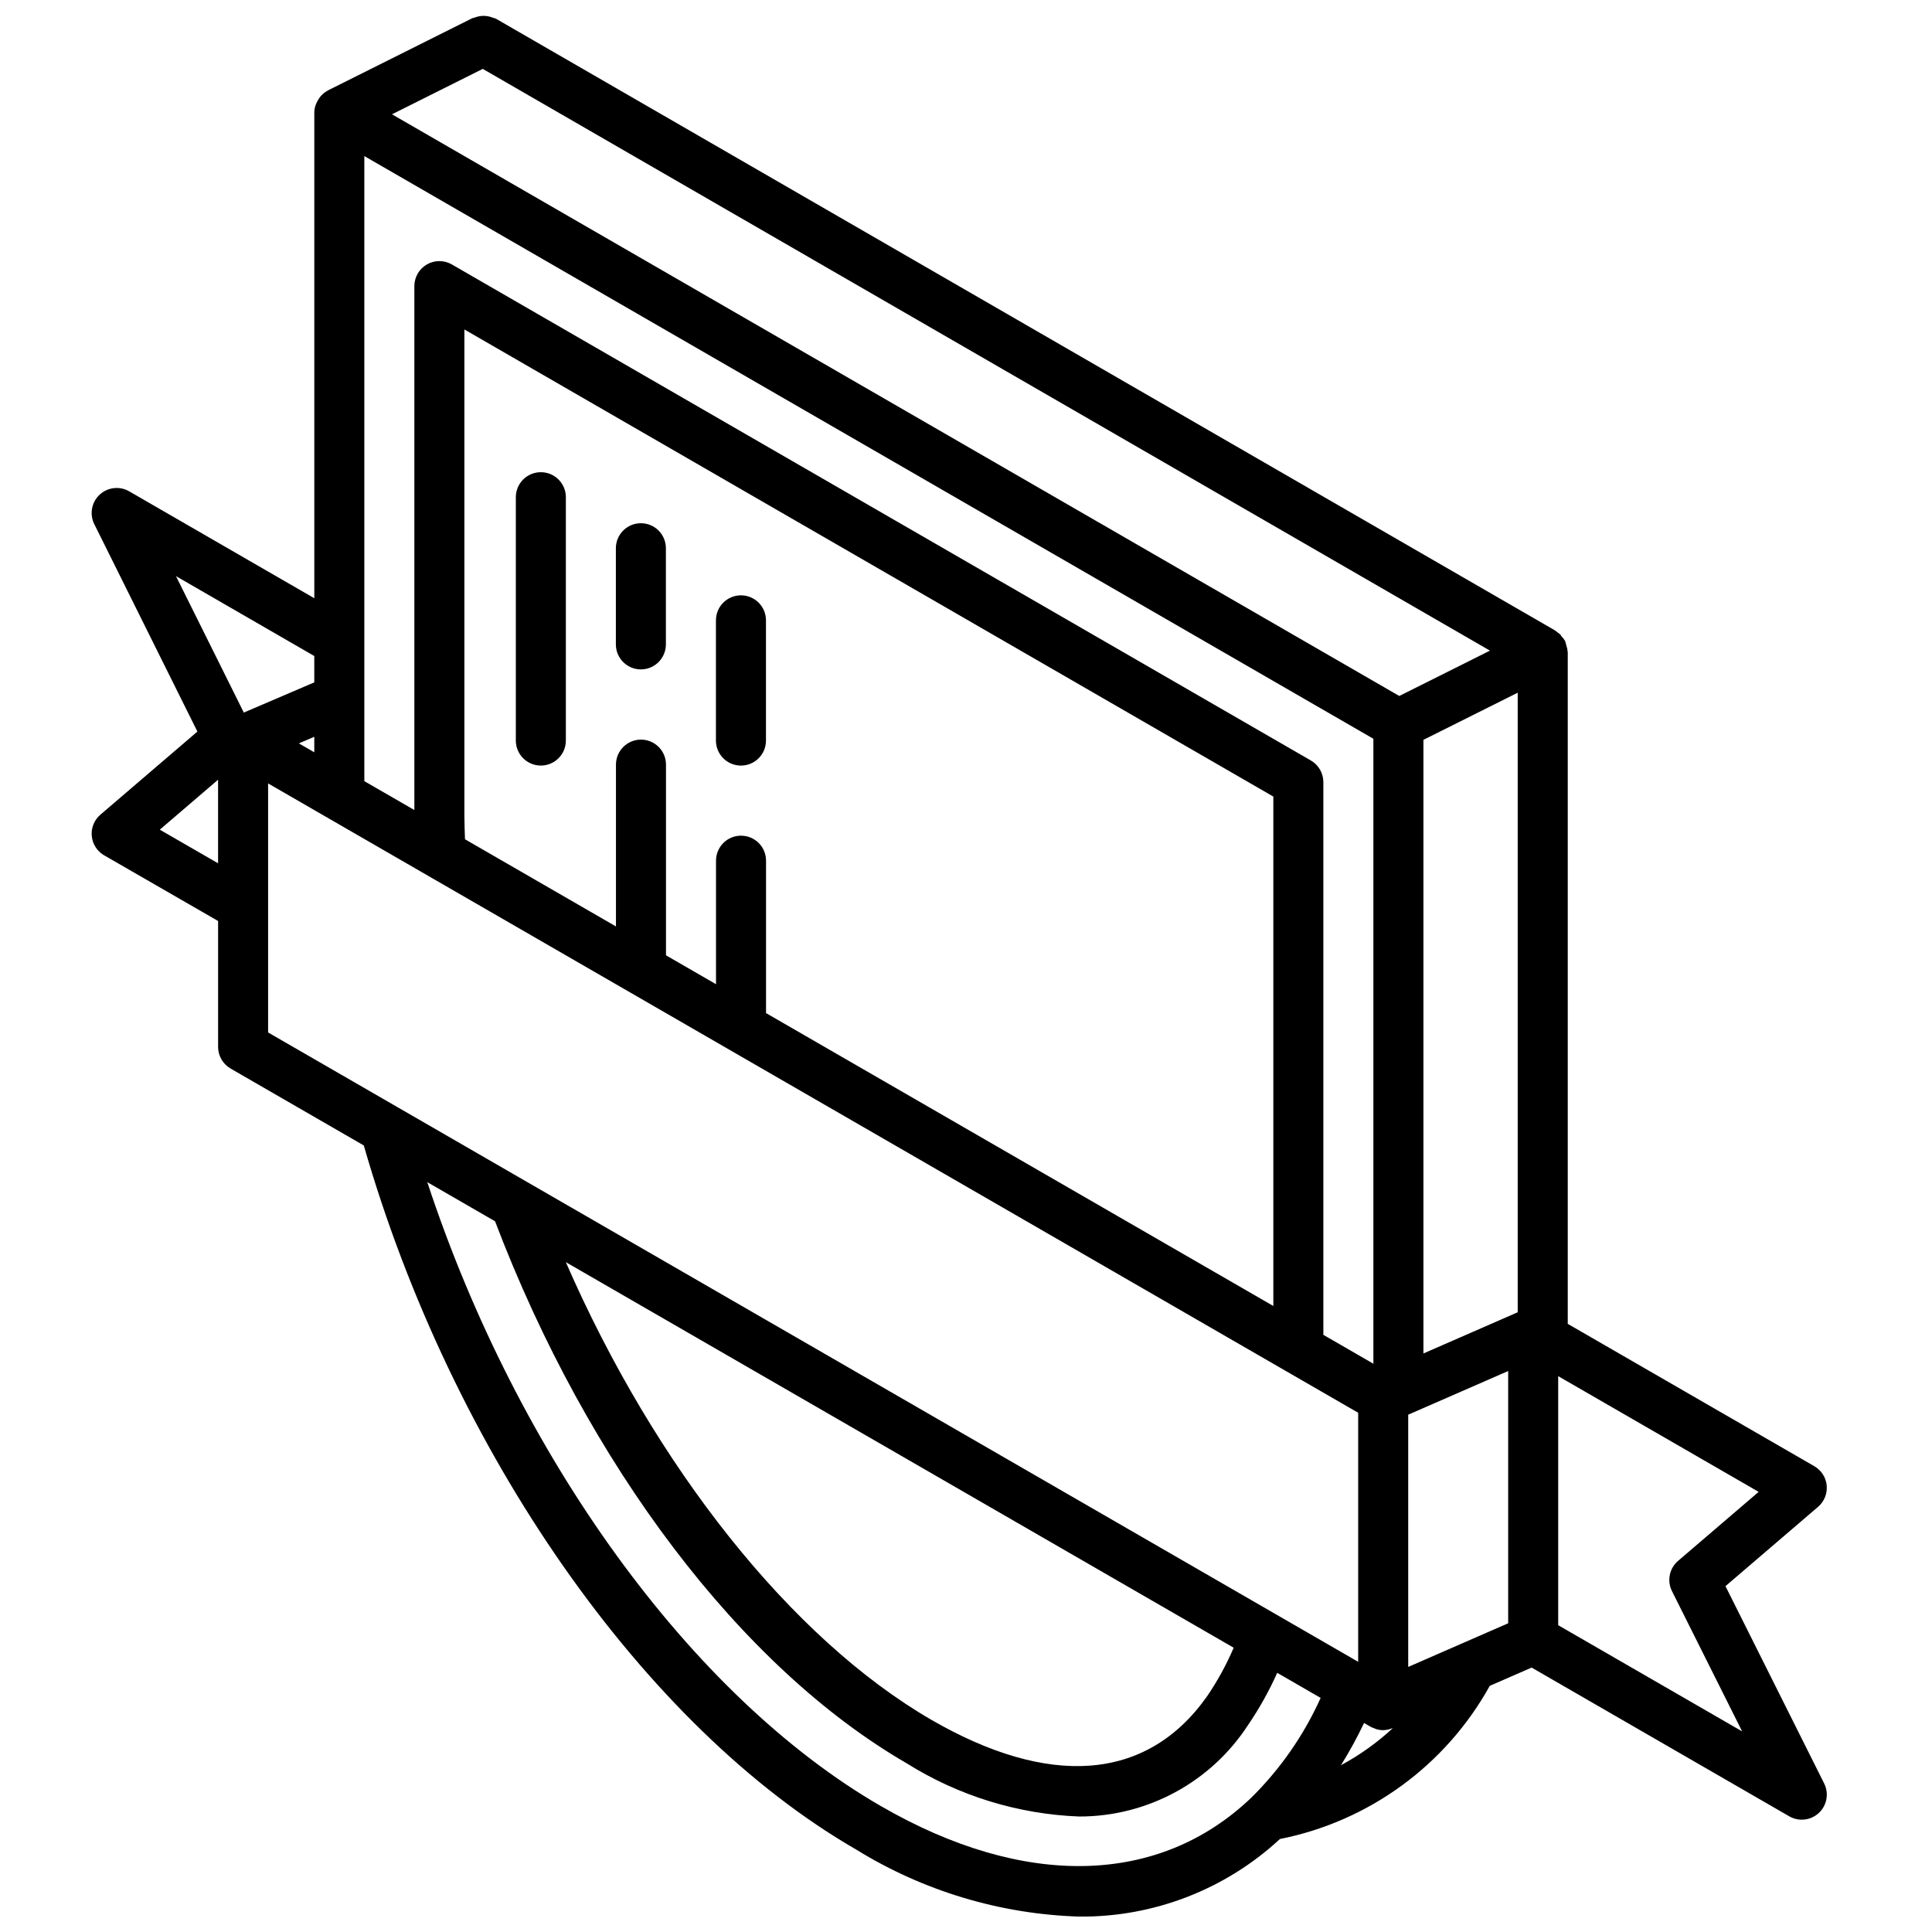 <?xml version="1.0" encoding="UTF-8"?>
<!-- Uploaded to: ICON Repo, www.svgrepo.com, Generator: ICON Repo Mixer Tools -->
<svg width="800px" height="800px" version="1.1" viewBox="144 144 512 512" xmlns="http://www.w3.org/2000/svg">
 <defs>
  <clipPath id="a">
   <path d="m168 148.09h461v503.81h-461z"/>
  </clipPath>
 </defs>
 <path d="m287.33 269.14c-1.758-0.004-3.445 0.695-4.688 1.938-1.246 1.246-1.941 2.93-1.941 4.691v64.484c0 3.66 2.969 6.629 6.629 6.629s6.629-2.969 6.629-6.629v-64.484c0-1.762-0.695-3.445-1.941-4.691-1.242-1.242-2.93-1.941-4.688-1.938z"/>
 <path d="m313.84 282.66c-1.758 0-3.445 0.695-4.688 1.941-1.242 1.242-1.941 2.93-1.941 4.688v25.48c0 3.66 2.969 6.629 6.629 6.629s6.629-2.969 6.629-6.629v-25.48c0-1.758-0.695-3.445-1.941-4.688-1.242-1.246-2.93-1.941-4.688-1.941z"/>
 <path d="m340.36 301.77c-1.758 0-3.445 0.699-4.688 1.941-1.242 1.242-1.941 2.93-1.941 4.688v31.859c0 3.66 2.969 6.629 6.629 6.629 3.664 0 6.629-2.969 6.629-6.629v-31.859c0.004-1.758-0.695-3.445-1.938-4.688-1.246-1.242-2.93-1.941-4.691-1.941z"/>
 <g clip-path="url(#a)">
  <path d="m628.1 537.69c-0.199-2.144-1.426-4.059-3.289-5.133l-65.34-37.723v-177.96c0-0.066-0.035-0.125-0.039-0.188-0.039-0.594-0.164-1.18-0.363-1.742-0.051-0.25-0.121-0.496-0.199-0.738-0.047-0.109-0.035-0.223-0.09-0.332-0.27-0.449-0.594-0.863-0.965-1.234-0.133-0.16-0.203-0.371-0.348-0.52-0.043-0.039-0.098-0.066-0.141-0.105-0.188-0.16-0.379-0.309-0.582-0.449-0.207-0.18-0.426-0.348-0.652-0.5l-280.61-162.08c-0.297-0.125-0.602-0.23-0.914-0.309-0.773-0.316-1.605-0.477-2.441-0.473-0.293 0-0.586 0.02-0.875 0.062-0.523 0.07-1.039 0.211-1.527 0.41-0.191 0.074-0.387 0.062-0.574 0.152l-38.219 19.113c-0.074 0.035-0.113 0.102-0.184 0.141-0.047 0.023-0.098 0.031-0.141 0.059-0.562 0.332-1.074 0.75-1.512 1.234-0.188 0.207-0.355 0.43-0.512 0.664-0.277 0.387-0.512 0.801-0.699 1.238-0.121 0.246-0.223 0.496-0.312 0.754-0.18 0.602-0.273 1.223-0.277 1.852v0.297c0 0.055-0.008 0.109 0 0.168v128.19l-49.059-28.332c-2.535-1.461-5.723-1.09-7.856 0.91-2.129 2.004-2.695 5.164-1.395 7.781l27.328 54.977-25.707 22.023c-1.637 1.398-2.488 3.504-2.289 5.648 0.199 2.144 1.426 4.059 3.293 5.129l30.188 17.398v33.363c0 2.367 1.266 4.559 3.316 5.742l35.297 20.379c23.301 81.121 74.305 154.18 130.53 186.62 17.812 10.992 38.203 17.109 59.125 17.738 19.684 0.168 38.691-7.188 53.133-20.562 23.605-4.688 43.945-19.535 55.605-40.586l11.094-4.844 68.281 39.422c2.535 1.461 5.727 1.09 7.859-0.918 2.129-2.004 2.691-5.172 1.387-7.789l-26.156-52.293 24.535-21.016c1.633-1.398 2.484-3.504 2.293-5.644zm-287.72-172.23c-1.758 0-3.445 0.695-4.688 1.941-1.242 1.242-1.941 2.93-1.941 4.688v32.734l-13.258-7.656v-50.531c0-3.66-2.969-6.629-6.629-6.629-3.66 0-6.629 2.969-6.629 6.629v42.879l-40.008-23.102c-0.066-2.07-0.16-4.152-0.16-6.191v-128.91l214.38 123.79v135l-134.44-77.621v-40.387c0.004-1.758-0.695-3.445-1.938-4.688-1.246-1.246-2.934-1.941-4.691-1.941zm151.01-19.926-227.64-131.45c-2.051-1.188-4.578-1.188-6.629 0-2.051 1.184-3.312 3.371-3.312 5.742v138.84l-13.258-7.656v-165.65l267.41 154.42v165.62l-13.258-7.656v-146.47c0-2.367-1.262-4.559-3.316-5.742zm-219.45-183.28 266.91 154.17-24.031 12.016-266.94-154.15zm274.27 329.51-24.988 10.914v-162.61l24.988-12.496zm-318.92-148.4-4.086-2.359 4.086-1.75zm289.9 242.39v-66.848l26.492-11.57v66.848zm-326.55-289.07 36.648 21.168v6.984l-18.676 8zm-4.293 67.188 15.445-13.238v22.145zm28.703-12.258 288.88 166.78v66l-254.63-147.01-0.156-0.09-34.094-19.684zm255.89 229.05c-1.93 4.508-4.293 8.816-7.051 12.867-16.172 22.918-42.301 24.016-73.062 6.242-37.133-21.516-73.219-67.066-96.875-121.29zm-93.379 42.039c-50.344-29.051-96.434-92.891-120.32-165.42l17.953 10.367c24.574 64.633 65.184 118.21 109 143.59 13.766 8.652 29.566 13.535 45.812 14.152 18.051 0.02 34.883-9.094 44.727-24.223 2.992-4.379 5.582-9.016 7.742-13.852l11.508 6.644c-4.457 9.898-10.707 18.883-18.441 26.504-24.418 23.277-60.141 24.094-97.973 2.234zm121.81-10.906c2.25-3.609 4.293-7.344 6.121-11.188l1.754 1.016c0.316 0.16 0.645 0.297 0.98 0.402 0.184 0.07 0.352 0.172 0.539 0.223 0.582 0.168 1.188 0.258 1.793 0.262h0.008l0.012-0.004c0.805-0.02 1.602-0.188 2.348-0.492 0.059-0.023 0.121-0.016 0.18-0.039-4.144 3.844-8.762 7.141-13.734 9.82zm89.332-54.145c-2.309 1.98-2.977 5.281-1.617 8.004l18.598 37.176-48.746-28.141v-66l53.121 30.668z"/>
 </g>
</svg>